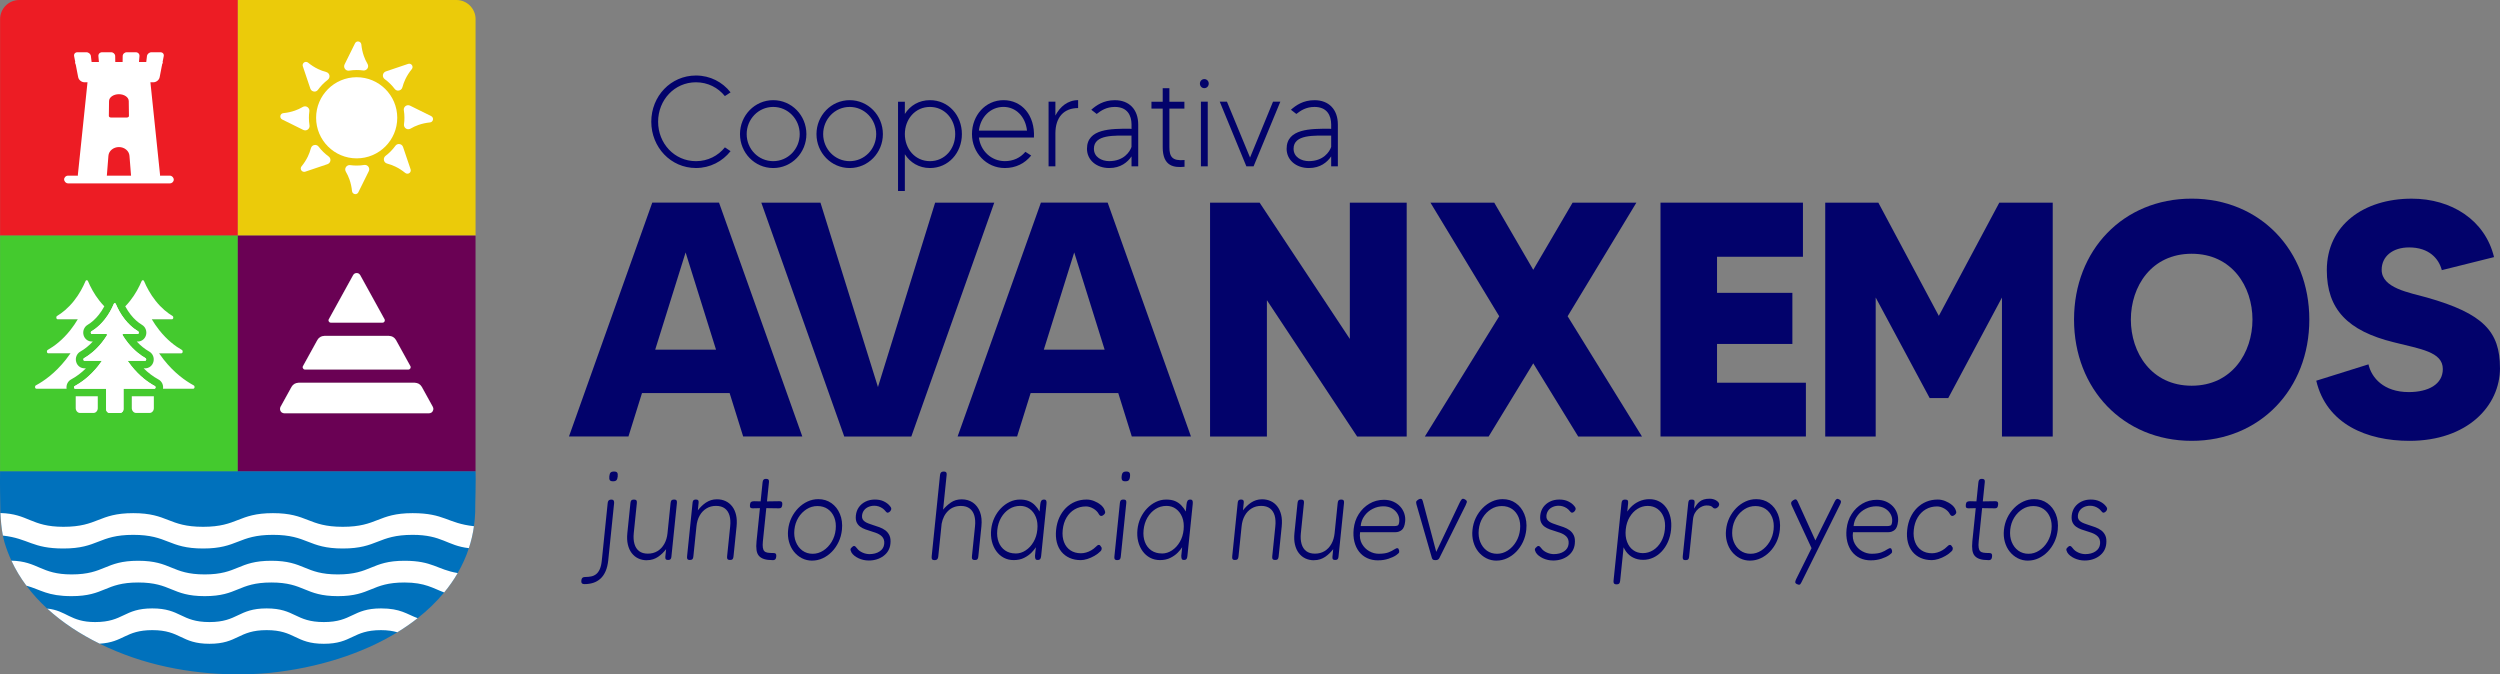 <svg xmlns="http://www.w3.org/2000/svg" id="Capa_2" viewBox="0 0 923.02 248.98"><rect x="0" y="0" width="923.02" height="248.98" fill="#808080" stroke="none"/><defs><style>      .cls-1 {        fill: #6a0154;      }      .cls-2 {        fill: #ebcb0a;      }      .cls-3 {        fill: #fff;      }      .cls-4 {        fill: #0071bc;        fill-rule: evenodd;      }      .cls-5 {        fill: #44ca2e;      }      .cls-6 {        fill: #02026b;      }      .cls-7 {        fill: #ed1c24;      }    </style></defs><g id="Capa_1-2" data-name="Capa_1"><g><g><path class="cls-4" d="M175.45,189.02c-.06,1.78-.21,3.53-.46,5.25-.38,2.8-1.02,5.5-1.88,8.12-1.04,3.21-2.44,6.28-4.14,9.2-1.44,2.49-3.11,4.88-4.99,7.15-2.82,3.44-6.12,6.61-9.79,9.5-2.35,1.85-4.85,3.59-7.49,5.2-13.1,8.02-29.57,13.18-47.07,14.99-16.78,1.59-34.64-.25-50.42-5.62-4.23-1.45-8.41-3.17-12.44-5.15-7.08-3.47-13.71-7.77-19.35-12.96-2.83-2.6-5.41-5.41-7.68-8.47-2.13-2.87-3.99-5.94-5.51-9.22-.99-2.12-1.84-4.33-2.53-6.63-.25-.88-.46-1.75-.63-2.64-.55-2.72-.78-5.48-.9-8.32-.02-.38-.03-.76-.04-1.15-.06-4.31-.19-9.38-.1-14.3h175.54v-1.54c.19,6.35-.15,12.99-.12,16.59Z"></path><path class="cls-7" d="M87.8,0v86.98H.03V7.09C.03,3.18,3.2,0,7.11,0h80.69Z"></path><path class="cls-2" d="M175.58,7.09v79.89h-87.77V0h80.69c3.91,0,7.09,3.17,7.09,7.09Z"></path><path class="cls-5" d="M.03,86.99v86.98h87.77v-86.98H.03ZM48.03,111.07c1.98-2.5,3.34-5.11,4.26-7.28.01-.02.02-.03.03-.05.01-.03.03-.06.06-.09.02-.03.04-.06.07-.09.02,0,.02-.01.04-.02.03-.03.07-.05.11-.06.01,0,.03,0,.04,0,.04-.01.06-.02.1-.02.03,0,.06.01.1.02.01,0,.02,0,.04,0,.03.01.07.03.11.06.01,0,.02.02.03.02.03.03.06.06.08.09.02.03.04.06.06.09,0,.02.02.03.02.05.93,2.17,2.29,4.78,4.27,7.28,2.18,2.76,4.42,4.49,6.24,5.59.49.29.33,1.22-.22,1.22h-7.43c.79,1.33,1.69,2.67,2.74,4,2.96,3.73,5.99,5.97,8.37,7.32.5.29.34,1.24-.21,1.24h-8.21c.54.78,1.11,1.57,1.72,2.34,3.95,4.99,8.02,7.85,11.07,9.51.51.27.36,1.23-.19,1.23h-11.15c.22-1.39-.44-2.77-1.67-3.42-1.94-1.06-3.78-2.43-5.47-4.11h.54c1.45,0,2.69-.97,3.07-2.42.39-1.48-.24-3.03-1.53-3.76-1.66-.94-3.2-2.18-4.61-3.71h.33c1.44,0,2.67-.95,3.07-2.37.4-1.47-.2-3.02-1.46-3.78-1.53-.91-2.93-2.17-4.17-3.74-.74-.94-1.42-1.98-2.03-3.11.59-.6,1.19-1.28,1.78-2.03ZM38.72,117.88c.75-.95,1.38-1.92,1.92-2.86.56-.99,1.02-1.95,1.39-2.82,0-.01.02-.02.02-.04.02-.02.03-.05.05-.07.02-.02.04-.05.06-.06,0-.01.01-.01.03-.02.02-.02.05-.04.09-.05,0-.01.02-.01.02-.01.03,0,.05-.01.08-.01s.05.01.08.01c0,0,.02,0,.03.01.03.01.06.03.09.05l.02.02s.05.04.07.06c.02.02.02.05.04.07,0,.02.02.03.03.04.37.87.82,1.83,1.38,2.82.54.94,1.18,1.91,1.92,2.86.02.02.04.04.05.06.64.81,1.3,1.52,1.94,2.12,1.06,1.01,2.09,1.74,2.99,2.29.38.23.25.96-.18.96h-5.35c-.1.12-.2.23-.3.34.57.93,1.22,1.88,1.95,2.81,2.33,2.94,4.73,4.71,6.6,5.78.39.22.27.96-.16.96h-6.48c.44.63.88,1.24,1.36,1.85,3.11,3.93,6.31,6.19,8.73,7.49.4.23.28.98-.16.98h-11.44v7.55c0,.77-.57,1.4-1.27,1.4h-3.88c-.7,0-1.27-.63-1.27-1.4v-7.55h-11.44c-.43,0-.56-.75-.16-.98,2.42-1.3,5.62-3.56,8.73-7.49.49-.61.93-1.22,1.36-1.85h-6.47c-.44,0-.56-.74-.16-.96,1.87-1.07,4.26-2.84,6.59-5.78.74-.93,1.39-1.88,1.96-2.81-.11-.11-.2-.22-.3-.34h-5.36c-.42,0-.56-.73-.17-.96.9-.54,1.92-1.28,2.98-2.28.64-.61,1.29-1.31,1.94-2.13.01-.02.04-.04.05-.06ZM56.8,146.31v4.39c0,.97-.71,1.77-1.6,1.77h-4.92c-.89,0-1.62-.8-1.62-1.77v-4.39h8.14ZM27.96,150.7v-4.39h8.14v4.39c0,.97-.72,1.77-1.61,1.77h-4.92c-.89,0-1.61-.8-1.61-1.77ZM13.24,142.29c3.06-1.66,7.12-4.52,11.07-9.51.61-.77,1.18-1.56,1.72-2.34h-8.21c-.55,0-.71-.95-.21-1.24,2.38-1.35,5.42-3.59,8.37-7.32,1.05-1.33,1.96-2.67,2.74-4h-7.43c-.54,0-.7-.93-.22-1.22,1.83-1.1,4.06-2.83,6.25-5.59,1.98-2.5,3.34-5.11,4.26-7.28,0-.02.02-.03.03-.05.02-.03.03-.06.05-.09.03-.03.05-.06.08-.09.01,0,.03-.01.03-.02.04-.03.08-.05.12-.06.01,0,.02,0,.04,0,.03-.01.07-.02.09-.02.04,0,.07.01.1.02.02,0,.03,0,.04,0,.05.01.08.03.11.06.02,0,.03.02.04.02.03.03.06.06.08.09.02.03.04.06.05.09.02.02.02.03.04.05.91,2.17,2.27,4.78,4.25,7.28.59.75,1.19,1.43,1.78,2.03-.6,1.13-1.28,2.17-2.03,3.11-1.23,1.57-2.64,2.83-4.16,3.74-1.27.76-1.87,2.31-1.47,3.78.4,1.42,1.63,2.37,3.07,2.37h.34c-1.41,1.53-2.96,2.77-4.61,3.71-1.3.73-1.93,2.29-1.54,3.76.38,1.45,1.62,2.42,3.08,2.42h.53c-1.69,1.68-3.53,3.05-5.47,4.1-1.23.66-1.88,2.04-1.67,3.43h-11.14c-.55,0-.71-.96-.2-1.23Z"></path><path class="cls-5" d="M27.96,146.31h8.14v4.39c0,.97-.72,1.77-1.61,1.77h-4.92c-.89,0-1.61-.8-1.61-1.77v-4.39Z"></path><path class="cls-5" d="M31.72,135.99c-1.69,1.68-3.53,3.05-5.47,4.1-1.23.66-1.88,2.04-1.67,3.43h-11.14c-.55,0-.71-.96-.2-1.23,3.06-1.66,7.12-4.52,11.07-9.51.61-.77,1.18-1.56,1.72-2.34h-8.21c-.55,0-.71-.95-.21-1.24,2.38-1.35,5.42-3.59,8.37-7.32,1.05-1.33,1.96-2.67,2.74-4h-7.43c-.54,0-.7-.93-.22-1.22,1.83-1.1,4.06-2.83,6.25-5.59,1.98-2.5,3.34-5.11,4.26-7.28,0-.02.02-.03.03-.05.02-.03.03-.06.05-.09.03-.03.05-.06.08-.09.01,0,.03-.01.03-.02.04-.03.08-.05.12-.06.01,0,.02,0,.04,0,.03-.01.07-.02.09-.02.04,0,.07.01.1.02.02,0,.03,0,.04,0,.05.01.08.03.11.06.02,0,.03.02.04.02.03.03.06.06.08.09.02.03.04.06.05.09.02.02.02.03.04.05.91,2.17,2.27,4.78,4.25,7.28.59.75,1.19,1.43,1.78,2.03-.6,1.13-1.28,2.17-2.03,3.11-1.23,1.57-2.64,2.83-4.16,3.74-1.27.76-1.87,2.31-1.47,3.78.4,1.42,1.63,2.37,3.07,2.37h.34c-1.41,1.53-2.96,2.77-4.61,3.71-1.3.73-1.93,2.29-1.54,3.76.38,1.45,1.62,2.42,3.08,2.42h.53Z"></path><path class="cls-5" d="M48.66,146.31h8.14v4.39c0,.97-.71,1.77-1.6,1.77h-4.92c-.89,0-1.62-.8-1.62-1.77v-4.39Z"></path><path class="cls-5" d="M57.03,143.52h-11.44v7.55c0,.77-.57,1.4-1.27,1.4h-3.88c-.7,0-1.27-.63-1.27-1.4v-7.55h-11.44c-.43,0-.56-.75-.16-.98,2.42-1.3,5.62-3.56,8.73-7.49.49-.61.93-1.22,1.36-1.85h-6.47c-.44,0-.56-.74-.16-.96,1.87-1.07,4.26-2.84,6.59-5.78.74-.93,1.39-1.88,1.96-2.81-.11-.11-.2-.22-.3-.34h-5.36c-.42,0-.56-.73-.17-.96.9-.54,1.92-1.28,2.98-2.28.64-.61,1.29-1.31,1.94-2.13.01-.02.04-.04.05-.06.75-.95,1.38-1.92,1.92-2.86.56-.99,1.02-1.95,1.39-2.82,0-.01.02-.02.02-.04.02-.02.03-.05.05-.07.02-.02.04-.05.06-.06,0-.01.01-.01.03-.02.02-.02.05-.04.09-.05,0-.01.02-.01.02-.01.03,0,.05-.01.08-.01s.05.01.08.01c0,0,.02,0,.03.01.03.01.06.03.09.05l.02.02s.05.04.07.06c.02.02.02.05.04.07,0,.02.02.03.03.04.37.87.82,1.83,1.38,2.82.54.94,1.18,1.91,1.92,2.86.02.02.04.04.05.06.64.81,1.3,1.52,1.94,2.12,1.06,1.01,2.09,1.74,2.99,2.29.38.23.25.96-.18.96h-5.35c-.1.12-.2.23-.3.34.57.93,1.22,1.88,1.95,2.81,2.33,2.94,4.73,4.71,6.6,5.78.39.22.27.96-.16.96h-6.48c.44.63.88,1.24,1.36,1.85,3.11,3.93,6.31,6.19,8.73,7.49.4.23.28.98-.16.98Z"></path><path class="cls-5" d="M71.33,143.52h-11.15c.22-1.39-.44-2.77-1.67-3.42-1.94-1.06-3.78-2.43-5.47-4.11h.54c1.45,0,2.69-.97,3.07-2.42.39-1.48-.24-3.03-1.53-3.76-1.66-.94-3.2-2.18-4.61-3.71h.33c1.44,0,2.67-.95,3.07-2.37.4-1.47-.2-3.02-1.46-3.78-1.53-.91-2.93-2.17-4.17-3.74-.74-.94-1.42-1.98-2.03-3.11.59-.6,1.19-1.28,1.78-2.03,1.98-2.5,3.34-5.11,4.26-7.28.01-.02.02-.03.03-.05.01-.03.03-.06.06-.09.02-.03.04-.06.07-.09.02,0,.02-.01.04-.02.03-.03.07-.05.11-.06.01,0,.03,0,.04,0,.04-.01.06-.02.1-.02.03,0,.06.01.1.02.01,0,.02,0,.04,0,.03.01.07.03.11.06.01,0,.02.02.03.02.03.03.06.06.08.09.02.03.04.06.06.09,0,.02.02.03.02.05.93,2.17,2.29,4.78,4.27,7.28,2.18,2.76,4.42,4.49,6.24,5.59.49.29.33,1.22-.22,1.22h-7.43c.79,1.33,1.69,2.67,2.74,4,2.96,3.73,5.99,5.97,8.37,7.32.5.29.34,1.24-.21,1.24h-8.21c.54.78,1.11,1.57,1.72,2.34,3.95,4.99,8.02,7.85,11.07,9.51.51.27.36,1.23-.19,1.23Z"></path><path class="cls-1" d="M87.8,86.99v86.98h87.77v-86.98h-87.77ZM121.4,117.87l8.97-16.27c.59-1.06,2.04-1.06,2.63,0l8.97,16.27c.31.56-.1,1.25-.74,1.25h-19.09c-.64,0-1.05-.69-.74-1.25ZM111.86,135.18l5.31-9.63c.52-.95,1.53-1.54,2.61-1.54h23.81c1.08,0,2.09.59,2.61,1.54l5.31,9.63c.31.56-.1,1.25-.74,1.25h-38.17c-.64,0-1.05-.69-.74-1.25ZM158.46,152.57h-53.55c-1.17,0-1.9-1.33-1.32-2.39l4.04-7.32c.52-.95,1.53-1.54,2.61-1.54h42.89c1.09,0,2.09.59,2.61,1.54l4.04,7.32c.58,1.06-.15,2.39-1.32,2.39Z"></path><path class="cls-1" d="M121.4,117.87l8.97-16.27c.59-1.06,2.04-1.06,2.63,0l8.97,16.27c.31.56-.1,1.25-.74,1.25h-19.09c-.64,0-1.05-.69-.74-1.25Z"></path><path class="cls-1" d="M111.86,135.18l5.31-9.63c.52-.95,1.53-1.54,2.61-1.54h23.81c1.08,0,2.09.59,2.61,1.54l5.31,9.63c.31.56-.1,1.25-.74,1.25h-38.17c-.64,0-1.05-.69-.74-1.25Z"></path><path class="cls-1" d="M158.46,152.57h-53.55c-1.17,0-1.9-1.33-1.32-2.39l4.04-7.32c.52-.95,1.53-1.54,2.61-1.54h42.89c1.09,0,2.09.59,2.61,1.54l4.04,7.32c.58,1.06-.15,2.39-1.32,2.39Z"></path><path class="cls-3" d="M168.98,211.58c-1.44,2.5-3.12,4.89-4.99,7.16-4.08-1.51-7.02-3.68-14.66-3.68-12.28,0-12.28,5.04-24.58,5.04s-12.28-5.04-24.58-5.04-12.29,5.04-24.58,5.04-12.29-5.04-24.58-5.04-12.29,5.04-24.58,5.04c-8.95,0-11.33-2.37-16.7-3.88-2.14-2.87-4-5.94-5.52-9.22,9.88.24,10.81,5.08,22.21,5.08,12.28,0,12.28-5.04,24.58-5.04s12.28,5.04,24.58,5.04,12.29-5.04,24.58-5.04,12.29,5.04,24.58,5.04,12.29-5.04,24.58-5.04c10.43,0,11.93,3.22,19.66,4.54Z"></path><path class="cls-3" d="M174.99,194.26c-.38,2.8-1.02,5.51-1.88,8.12-8.08-.89-9.85-4.91-20.75-4.91-12.9,0-12.9,5.04-25.79,5.04s-12.9-5.04-25.79-5.04-12.9,5.04-25.79,5.04-12.9-5.04-25.79-5.04-12.9,5.04-25.79,5.04c-11.67,0-12.7-3.66-22.34-4.77-.54-2.72-.78-5.49-.9-8.32,10.3.26,11.29,5.08,23.23,5.08,12.9,0,12.9-5.04,25.79-5.04s12.9,5.04,25.79,5.04,12.9-5.04,25.79-5.04,12.9,5.04,25.79,5.04,12.9-5.04,25.79-5.04c11.79,0,12.72,3.74,22.64,4.82Z"></path><path class="cls-3" d="M154.19,228.24c-2.35,1.85-4.85,3.59-7.49,5.2-1.61-.47-3.53-.79-6.03-.79-10.56,0-10.56,5.04-21.11,5.04s-10.56-5.04-21.11-5.04-10.56,5.04-21.11,5.04-10.56-5.04-21.11-5.04c-9.98,0-10.53,4.5-19.45,5-7.08-3.47-13.7-7.77-19.35-12.96,7.18.71,8.47,4.98,17.68,4.98,10.56,0,10.56-5.04,21.11-5.04s10.56,5.04,21.11,5.04,10.56-5.04,21.11-5.04,10.55,5.04,21.11,5.04,10.56-5.04,21.12-5.04c7.23,0,9.45,2.1,13.53,3.61Z"></path><g><path class="cls-3" d="M141.23,119.12h-19.09c-.64,0-1.05-.69-.74-1.25l8.97-16.27c.59-1.06,2.04-1.06,2.63,0l8.97,16.27c.31.56-.1,1.25-.74,1.25Z"></path><path class="cls-3" d="M150.77,136.43h-38.17c-.64,0-1.05-.69-.74-1.25l5.31-9.63c.52-.95,1.53-1.54,2.61-1.54h23.81c1.08,0,2.09.59,2.61,1.54l5.31,9.63c.31.56-.1,1.25-.74,1.25Z"></path><path class="cls-3" d="M158.46,152.57h-53.55c-1.17,0-1.9-1.33-1.32-2.39l4.04-7.32c.52-.95,1.53-1.54,2.61-1.54h42.89c1.09,0,2.09.59,2.61,1.54l4.04,7.32c.58,1.06-.15,2.39-1.32,2.39Z"></path></g><path class="cls-3" d="M57.19,142.54c-2.42-1.3-5.62-3.56-8.73-7.49-.48-.61-.92-1.22-1.36-1.85h6.48c.43,0,.55-.74.16-.96-1.87-1.07-4.27-2.84-6.6-5.78-.73-.93-1.38-1.88-1.95-2.81.1-.11.2-.22.3-.34h5.35c.43,0,.56-.73.18-.96-.9-.55-1.93-1.28-2.99-2.29-.64-.6-1.3-1.31-1.94-2.12-.01-.02-.03-.04-.05-.06-.74-.95-1.38-1.92-1.92-2.86-.56-.99-1.01-1.95-1.38-2.82-.01-.01-.02-.02-.03-.04-.02-.02-.02-.05-.04-.07-.02-.02-.04-.05-.07-.06l-.02-.02s-.06-.04-.09-.05c-.01-.01-.02-.01-.03-.01-.03,0-.05-.01-.08-.01s-.05.01-.08.01c0,0-.02,0-.02.01-.04.01-.07.03-.09.05-.02.01-.03.01-.03.02-.02.01-.04.04-.06.06-.02.02-.03.05-.05.07,0,.02-.02.03-.02.04-.37.87-.83,1.83-1.39,2.82-.54.94-1.17,1.91-1.92,2.86,0,.02-.04.04-.05.06-.65.82-1.3,1.52-1.94,2.13-1.06,1-2.08,1.74-2.98,2.28-.39.23-.25.96.17.96h5.36c.1.12.19.23.3.34-.57.93-1.22,1.88-1.96,2.81-2.33,2.94-4.72,4.71-6.59,5.78-.4.22-.28.96.16.96h6.47c-.43.63-.87,1.24-1.36,1.85-3.11,3.93-6.31,6.19-8.73,7.49-.4.23-.27.98.16.98h11.44v7.55c0,.77.57,1.4,1.27,1.4h3.88c.7,0,1.27-.63,1.27-1.4v-7.55h11.44c.44,0,.56-.75.16-.98Z"></path><g><path class="cls-3" d="M38.51,113.1c-.6,1.13-1.28,2.17-2.03,3.11-1.23,1.57-2.64,2.83-4.16,3.74-1.27.76-1.87,2.31-1.47,3.78.4,1.42,1.63,2.37,3.07,2.37h.34c-1.41,1.53-2.96,2.77-4.61,3.71-1.3.73-1.93,2.29-1.54,3.76.38,1.45,1.62,2.42,3.08,2.42h.53c-1.69,1.68-3.53,3.05-5.47,4.1-1.23.66-1.88,2.04-1.67,3.43h-11.14c-.55,0-.71-.96-.2-1.23,3.06-1.66,7.12-4.52,11.07-9.51.61-.77,1.18-1.56,1.72-2.34h-8.21c-.55,0-.71-.95-.21-1.24,2.38-1.35,5.42-3.59,8.37-7.32,1.05-1.33,1.96-2.67,2.74-4h-7.43c-.54,0-.7-.93-.22-1.22,1.83-1.1,4.06-2.83,6.25-5.59,1.98-2.5,3.34-5.11,4.26-7.28,0-.02.02-.03.03-.05.02-.03.03-.06.05-.09.03-.03.05-.06.08-.09.01,0,.03-.01.03-.02.04-.03.08-.05.12-.06.01,0,.02,0,.04,0,.03-.01.07-.02.09-.02.04,0,.07.01.1.02.02,0,.03,0,.04,0,.05.01.08.03.11.06.02,0,.03.02.04.02.03.03.06.06.08.09.02.03.04.06.05.09.02.02.02.03.04.05.91,2.17,2.27,4.78,4.25,7.28.59.75,1.19,1.43,1.78,2.03Z"></path><path class="cls-3" d="M36.1,146.31v4.39c0,.97-.72,1.77-1.61,1.77h-4.92c-.89,0-1.61-.8-1.61-1.77v-4.39h8.14Z"></path><path class="cls-3" d="M56.8,146.31v4.39c0,.97-.71,1.77-1.6,1.77h-4.92c-.89,0-1.62-.8-1.62-1.77v-4.39h8.14Z"></path><path class="cls-3" d="M71.33,143.52h-11.15c.22-1.39-.44-2.77-1.67-3.42-1.94-1.06-3.78-2.43-5.47-4.11h.54c1.45,0,2.69-.97,3.07-2.42.39-1.48-.24-3.03-1.53-3.76-1.66-.94-3.2-2.18-4.61-3.71h.33c1.44,0,2.67-.95,3.07-2.37.4-1.47-.2-3.02-1.46-3.78-1.53-.91-2.93-2.17-4.17-3.74-.74-.94-1.42-1.98-2.03-3.11.59-.6,1.19-1.28,1.78-2.03,1.98-2.5,3.34-5.11,4.26-7.28.01-.02.02-.03.03-.05.01-.03.03-.06.06-.09.02-.03.04-.06.07-.09.02,0,.02-.01.04-.02.03-.03.07-.05.11-.06.01,0,.03,0,.04,0,.04-.01.06-.02.1-.02.03,0,.06.01.1.02.01,0,.02,0,.04,0,.03.01.07.03.11.06.01,0,.02.02.03.02.03.03.06.06.08.09.02.03.04.06.06.09,0,.02.02.03.02.05.93,2.17,2.29,4.78,4.27,7.28,2.18,2.76,4.42,4.49,6.24,5.59.49.29.33,1.22-.22,1.22h-7.43c.79,1.33,1.69,2.67,2.74,4,2.96,3.73,5.99,5.97,8.37,7.32.5.29.34,1.24-.21,1.24h-8.21c.54.78,1.11,1.57,1.72,2.34,3.95,4.99,8.02,7.85,11.07,9.51.51.27.36,1.23-.19,1.23Z"></path><path class="cls-3" d="M57.03,143.52h-11.44v7.55c0,.77-.57,1.4-1.27,1.4h-3.88c-.7,0-1.27-.63-1.27-1.4v-7.55h-11.44c-.43,0-.56-.75-.16-.98,2.42-1.3,5.62-3.56,8.73-7.49.49-.61.93-1.22,1.36-1.85h-6.47c-.44,0-.56-.74-.16-.96,1.87-1.07,4.26-2.84,6.59-5.78.74-.93,1.39-1.88,1.96-2.81.07-.11.13-.22.2-.34h-5.86c-.42,0-.56-.73-.17-.96.9-.54,1.92-1.28,2.98-2.28.64-.61,1.29-1.31,1.94-2.13.01-.02.04-.04.05-.06.75-.95,1.38-1.92,1.92-2.86.56-.99,1.02-1.95,1.39-2.82,0-.01.02-.02.02-.04.02-.02.03-.05.05-.07.02-.02.04-.05.06-.06,0-.01.01-.01.03-.02.02-.02.05-.04.09-.05,0-.01.02-.01.02-.01.03,0,.05-.01.08-.01s.05.01.08.01c0,0,.02,0,.03.01.03.01.06.03.09.05l.02.02s.05.04.07.06c.02.02.02.05.04.07,0,.02.02.03.03.04.37.87.82,1.83,1.38,2.82.54.94,1.18,1.91,1.92,2.86.02.02.04.04.05.06.64.81,1.3,1.52,1.94,2.12,1.06,1.01,2.09,1.74,2.99,2.29.38.23.25.96-.18.96h-5.86c.07.12.14.23.21.34.57.93,1.22,1.88,1.95,2.81,2.33,2.94,4.73,4.71,6.6,5.78.39.22.27.96-.16.96h-6.48c.44.63.88,1.24,1.36,1.85,3.11,3.93,6.31,6.19,8.73,7.49.4.23.28.98-.16.98Z"></path></g><g><g><path class="cls-3" d="M55.34,28.52h-22.84l-3.75,36.01c-.13,1.3,1.09,2.42,2.62,2.42h25.1c1.54,0,2.76-1.12,2.62-2.42l-3.75-36.01Z"></path><path class="cls-3" d="M56.61,30.38h-25.4c-1.09,0-2.14-.84-2.35-1.89l-1.08-5.61h32.25l-1.08,5.61c-.2,1.06-1.25,1.89-2.35,1.89Z"></path><g><path class="cls-3" d="M31.9,19.29h-3.31c-.83,0-1.38.64-1.23,1.41l.53,2.75c.14.71.88,1.28,1.65,1.28h3.1c.78,0,1.34-.57,1.25-1.28l-.33-2.75c-.09-.77-.84-1.41-1.67-1.41Z"></path><path class="cls-3" d="M59.24,19.29h-3.31c-.83,0-1.58.64-1.67,1.41l-.33,2.75c-.09.71.47,1.28,1.25,1.28h3.1c.78,0,1.51-.57,1.65-1.28l.53-2.75c.15-.77-.4-1.41-1.23-1.41Z"></path><path class="cls-3" d="M50.13,19.29h-3.31c-.83,0-1.51.64-1.52,1.41l-.04,2.75c-.01.71.61,1.28,1.38,1.28h3.1c.78,0,1.46-.57,1.52-1.28l.24-2.75c.07-.77-.55-1.41-1.37-1.41Z"></path><path class="cls-3" d="M41.01,19.29h-3.31c-.83,0-1.44.64-1.37,1.41l.24,2.75c.06.71.74,1.28,1.52,1.28h3.1c.78,0,1.4-.57,1.38-1.28l-.04-2.75c-.01-.77-.69-1.41-1.52-1.41Z"></path></g><path class="cls-7" d="M43.91,54.3h0c-2,0-3.74,1.38-3.88,3.21l-.68,8.58c-.04.55.37,1.03.89,1.03h7.35c.52,0,.94-.48.89-1.03l-.68-8.58c-.15-1.83-1.88-3.21-3.88-3.21Z"></path><path class="cls-7" d="M43.91,34.78h0c-2,0-3.63,1.13-3.65,2.53l-.07,5.52c0,.31.35.56.77.56h5.88c.42,0,.78-.26.77-.56l-.07-5.52c-.02-1.4-1.65-2.53-3.65-2.53Z"></path></g><rect class="cls-3" x="23.67" y="64.86" width="40.49" height="2.84" rx="1.42" ry="1.42"></rect></g><g><circle class="cls-3" cx="131.69" cy="43.49" r="14.98"></circle><g><path class="cls-3" d="M128.66,26.1c-.56,0-1.07-.29-1.36-.76-.3-.48-.32-1.06-.07-1.57l3.85-7.78c.21-.42.63-.69,1.1-.69.64,0,1.17.48,1.23,1.12.15,1.48.46,2.92.93,4.26.36,1.02.81,2,1.35,2.91.3.51.31,1.12.02,1.62-.29.5-.83.82-1.41.82h0c-.08,0-.15,0-.23-.02-.79-.11-1.59-.16-2.38-.16-.93,0-1.86.07-2.77.22-.09.01-.18.02-.26.02Z"></path><path class="cls-3" d="M147.02,33.47c-.51,0-.98-.24-1.3-.65-1.05-1.38-2.29-2.59-3.69-3.61-.49-.36-.74-.95-.65-1.55.09-.6.51-1.09,1.08-1.29l8.23-2.78c.13-.04.27-.07.4-.07.47,0,.9.28,1.11.71.21.43.14.94-.17,1.31-.94,1.15-1.73,2.39-2.35,3.67-.47.98-.84,2-1.11,3.02-.19.73-.82,1.22-1.57,1.22h0Z"></path><path class="cls-3" d="M150.76,47.72c-.46,0-.91-.2-1.22-.56-.31-.36-.45-.82-.38-1.3.11-.79.16-1.59.16-2.38,0-.93-.07-1.86-.22-2.77-.08-.47.06-.94.36-1.3.31-.36.76-.57,1.23-.57.25,0,.49.06.72.17l7.78,3.85c.5.25.77.78.67,1.33-.1.55-.54.95-1.1,1.01-1.48.15-2.92.46-4.26.93-1.02.36-2,.81-2.91,1.35-.25.15-.54.23-.83.23h0Z"></path><path class="cls-3" d="M150.4,64.13c-.29,0-.56-.1-.78-.28-1.15-.94-2.38-1.73-3.67-2.35-.98-.47-2-.84-3.02-1.11-.61-.16-1.06-.63-1.18-1.24-.12-.61.11-1.23.62-1.62,1.38-1.05,2.59-2.29,3.61-3.69.31-.42.78-.67,1.3-.67.69,0,1.31.44,1.53,1.1l2.78,8.23c.13.38.07.79-.16,1.11-.23.33-.61.52-1.01.52h0Z"></path><path class="cls-3" d="M131.2,71.68c-.64,0-1.17-.48-1.23-1.12-.15-1.48-.46-2.92-.93-4.26-.36-1.02-.81-2-1.35-2.91-.3-.51-.31-1.12-.02-1.62.29-.5.83-.82,1.41-.82.08,0,.15,0,.23.02.79.11,1.59.16,2.38.16.92,0,1.86-.07,2.77-.22.09-.01.17-.02.26-.02.56,0,1.07.29,1.36.76.3.48.32,1.06.07,1.57l-3.85,7.78c-.21.42-.63.69-1.1.69Z"></path><path class="cls-3" d="M112.27,63.44c-.47,0-.9-.28-1.11-.71-.2-.43-.14-.94.17-1.31.94-1.15,1.73-2.38,2.35-3.67.47-.98.84-2,1.11-3.02.19-.73.82-1.22,1.57-1.22.51,0,.98.24,1.29.65,1.05,1.38,2.29,2.59,3.69,3.61.49.36.74.95.65,1.55-.09.6-.51,1.09-1.08,1.29l-8.23,2.78c-.13.04-.27.07-.4.07h0Z"></path><path class="cls-3" d="M112.68,48.13c-.25,0-.49-.06-.72-.17l-7.78-3.85c-.5-.25-.77-.78-.67-1.33.1-.55.54-.95,1.1-1.01,1.48-.15,2.91-.46,4.26-.93,1.02-.36,2-.81,2.91-1.35.25-.15.54-.23.83-.23.46,0,.91.2,1.22.56.31.36.45.82.38,1.3-.11.79-.16,1.59-.16,2.38,0,.92.07,1.86.22,2.77.08.47-.06.94-.36,1.3-.31.36-.76.57-1.23.57h0Z"></path><path class="cls-3" d="M116.11,33.81c-.7,0-1.31-.44-1.53-1.1l-2.77-8.23c-.13-.38-.07-.79.16-1.11.23-.33.61-.52,1.01-.52.29,0,.56.1.78.29,1.15.94,2.39,1.74,3.67,2.35.98.47,2,.84,3.02,1.11.61.16,1.06.63,1.18,1.24.12.61-.11,1.23-.62,1.62-1.38,1.05-2.59,2.29-3.61,3.69-.31.42-.78.67-1.3.67h0Z"></path></g></g></g><g><path class="cls-6" d="M269.36,145.12h-32.33l-5,16.03h-21.96l30.75-86.34h24.65l30.75,86.34h-21.84l-5-16.03ZM264.36,129.09l-11.23-35.89-11.22,35.89h22.45Z"></path><path class="cls-6" d="M367.09,74.82l-30.62,86.34h-24.77l-30.62-86.34h21.84l21.23,68.08,21.11-68.08h21.84Z"></path><path class="cls-6" d="M412.85,145.12h-32.33l-5,16.03h-21.96l30.75-86.34h24.65l30.75,86.34h-21.84l-5-16.03ZM407.84,129.09l-11.23-35.89-11.22,35.89h22.45Z"></path><path class="cls-6" d="M519.36,74.82v86.34h-18.3l-33.31-50.32v50.32h-20.99v-86.34h18.3l33.31,50.32v-50.32h20.99Z"></path><path class="cls-6" d="M582.68,161.16l-16.59-27.01-16.47,27.01h-23.55l27.45-44.4-25.38-41.93h23.55l14.4,24.79,14.52-24.79h23.55l-25.38,41.93,27.45,44.4h-23.55Z"></path><path class="cls-6" d="M666.75,141.3v19.86h-53.68v-86.34h52.59v19.98h-31.72v13.32h27.82v18.87h-27.82v14.31h32.82Z"></path><path class="cls-6" d="M757.88,74.82v86.34h-18.74v-51.31l-19.83,37.12h-6.86l-19.93-37.12v51.31h-18.63v-86.34h19.61l22.33,41.81,22.33-41.81h19.72Z"></path><path class="cls-6" d="M852.62,117.99c0,25.65-18.18,44.77-43.43,44.77s-43.44-19.12-43.44-44.77,18.18-44.65,43.44-44.65,43.43,19.12,43.43,44.65ZM831.63,117.99c0-12.21-7.56-24.3-22.45-24.3s-22.45,12.09-22.45,24.3,7.56,24.42,22.45,24.42,22.45-12.21,22.45-24.42Z"></path><path class="cls-6" d="M923.02,135.87c0,14.06-12.08,26.89-33.43,26.89-15.74,0-30.62-6.17-34.41-22.2l19.28-6.04c1.1,4.93,5.61,10.24,14.88,10.24,7.2,0,12.57-2.84,12.57-8.51,0-6.41-8.42-7.4-18.06-9.87-17.08-4.19-24.77-12.21-24.77-26.64,0-16.53,13.54-26.39,31.36-26.39,14.64,0,27.09,7.89,30.38,21.58l-19.28,4.81c-1.1-4.19-4.64-8.39-12.08-8.39-6.1,0-10.13,3.33-10.13,8.26,0,6.78,10.13,8.39,16.72,10.24,20.86,5.92,26.96,12.58,26.96,26.02Z"></path></g><g><path class="cls-6" d="M267.63,54.4l2.1,1.41c-2.98,3.77-7.55,6.22-12.77,6.22-9.32,0-16.5-7.68-16.5-17.1s7.18-17.05,16.5-17.05c5.22,0,9.79,2.4,12.77,6.22l-2.1,1.37c-2.52-3.11-6.29-5.09-10.67-5.09-7.97,0-13.98,6.55-13.98,14.56s6.01,14.56,13.98,14.56c4.38,0,8.16-1.98,10.67-5.09Z"></path><path class="cls-6" d="M297.73,49.51c0,6.88-5.41,12.53-12.26,12.53s-12.26-5.65-12.26-12.53,5.45-12.53,12.26-12.53,12.26,5.6,12.26,12.53ZM295.26,49.51c0-5.51-4.33-10.03-9.79-10.03s-9.79,4.52-9.79,10.03,4.33,9.99,9.79,9.99,9.79-4.48,9.79-9.99Z"></path><path class="cls-6" d="M325.97,49.51c0,6.88-5.41,12.53-12.26,12.53s-12.26-5.65-12.26-12.53,5.45-12.53,12.26-12.53,12.26,5.6,12.26,12.53ZM323.5,49.51c0-5.51-4.33-10.03-9.79-10.03s-9.79,4.52-9.79,10.03,4.33,9.99,9.79,9.99,9.79-4.48,9.79-9.99Z"></path><path class="cls-6" d="M355.14,49.51c0,6.88-4.94,12.53-11.79,12.53-4.05,0-7.32-2.03-9.27-5.09v13.57h-2.52v-32.97h2.52v4.52c1.96-3.11,5.22-5.09,9.27-5.09,6.85,0,11.79,5.6,11.79,12.53ZM352.67,49.51c0-5.51-3.87-10.03-9.32-10.03s-9.27,4.52-9.27,10.03,3.82,9.99,9.27,9.99,9.32-4.48,9.32-9.99Z"></path><path class="cls-6" d="M381.75,50.78h-20.32c.56,4.9,4.57,8.71,9.55,8.71,3.12,0,5.68-1.18,7.6-3.44l2.14,1.37c-2.38,2.97-5.73,4.62-9.74,4.62-6.8,0-12.12-5.65-12.12-12.53s4.94-12.53,11.65-12.53,11.65,5.51,11.23,13.8ZM361.43,48.23h17.75c-.56-5.23-4.15-8.76-8.67-8.76-4.94,0-8.57,3.91-9.09,8.76Z"></path><path class="cls-6" d="M398.05,36.98v2.92c-5.22,0-8.39,3.34-8.39,9.37v12.15h-2.52v-23.88h2.52v5.13c1.63-3.2,4.52-5.7,8.39-5.7Z"></path><path class="cls-6" d="M420.24,61.42h-2.47v-3.67c-1.49,2.17-4.01,4.29-8.25,4.29-4.71,0-8.2-2.97-8.2-7.11,0-7.49,8.99-7.4,15.7-7.4.23,0,.51.05.75.05v-1.6c0-3.3-1.49-6.5-6.15-6.5-3.17,0-5.13,1.37-6.71,2.59l-2-1.55c1.82-1.6,4.47-3.53,8.71-3.53,5.27,0,8.62,3.39,8.62,9v15.45ZM417.76,54.22v-4.15h-.79c-5.45,0-13.09-.52-13.09,4.85,0,3.11,2.89,4.57,5.64,4.57,5.31,0,7.64-3.39,8.25-5.28Z"></path><path class="cls-6" d="M437.34,59.07v2.5c-3.82.38-8.06-.05-8.06-7.25v-14.23h-4.15v-2.54h4.15v-4.99h2.47v4.99h5.54v2.54h-5.54v14.23c0,3.53,1.02,5.18,5.59,4.76Z"></path><path class="cls-6" d="M443.02,30.85c0-.9.7-1.65,1.63-1.65s1.63.75,1.63,1.65c0,.94-.7,1.7-1.63,1.7s-1.63-.75-1.63-1.7ZM443.39,37.54h2.52v23.88h-2.52v-23.88Z"></path><path class="cls-6" d="M472.71,37.54l-9.88,23.88h-2.66l-9.83-23.88h2.66l8.53,20.63,8.48-20.63h2.7Z"></path><path class="cls-6" d="M493.95,61.42h-2.47v-3.67c-1.49,2.17-4.01,4.29-8.25,4.29-4.71,0-8.2-2.97-8.2-7.11,0-7.49,8.99-7.4,15.7-7.4.23,0,.51.05.75.05v-1.6c0-3.3-1.49-6.5-6.15-6.5-3.17,0-5.13,1.37-6.71,2.59l-2-1.55c1.82-1.6,4.47-3.53,8.71-3.53,5.27,0,8.62,3.39,8.62,9v15.45ZM491.48,54.22v-4.15h-.79c-5.45,0-13.09-.52-13.09,4.85,0,3.11,2.89,4.57,5.64,4.57,5.31,0,7.64-3.39,8.25-5.28Z"></path></g><g><path class="cls-6" d="M215.75,215.65c-.28,0-.51-.05-.69-.14-.18-.09-.31-.23-.37-.42s-.08-.44-.05-.75c.03-.31.1-.56.2-.75.1-.19.26-.33.46-.42s.46-.14.76-.14c.77,0,1.5-.07,2.2-.21.69-.14,1.31-.42,1.84-.84.54-.42.99-1.04,1.35-1.85.36-.81.61-1.87.74-3.19l2.17-21.18c.03-.31.1-.56.2-.75s.25-.33.44-.42c.19-.09.42-.14.7-.14s.49.05.65.14c.16.09.26.25.33.47.06.22.07.5.04.84l-2.15,20.95c-.16,1.56-.49,2.91-.97,4.03-.49,1.12-1.11,2.04-1.88,2.74-.76.7-1.64,1.22-2.64,1.55-1,.33-2.11.49-3.32.49ZM226.31,177.7c-.58,0-.96-.14-1.16-.42-.19-.28-.25-.77-.18-1.45.07-.66.22-1.11.47-1.36.25-.25.67-.38,1.28-.38s.96.14,1.16.42c.19.28.25.77.18,1.45-.06.63-.22,1.07-.47,1.34-.25.27-.68.4-1.28.4Z"></path><path class="cls-6" d="M238.84,206.85c-1.19,0-2.25-.23-3.2-.68-.95-.45-1.75-1.11-2.41-1.97-.66-.86-1.13-1.9-1.42-3.14-.29-1.23-.35-2.65-.19-4.24l1.13-11.01c.04-.34.1-.62.19-.82.09-.2.23-.34.42-.42.19-.08.42-.12.7-.12.3,0,.54.05.71.14s.28.24.33.44c.05.2.05.48.02.82l-1.13,11.01c-.15,1.5-.07,2.82.26,3.96.32,1.14.9,2.02,1.71,2.65.82.62,1.89.94,3.22.94s2.54-.31,3.57-.94c1.03-.62,1.87-1.51,2.51-2.65.64-1.14,1.04-2.46,1.19-3.96l1.13-11.06c.04-.34.1-.62.19-.82.09-.2.23-.34.42-.42.19-.08.43-.12.74-.12.28,0,.49.05.65.14.16.09.26.24.31.44.05.2.05.48.02.82l-2.02,19.68c-.03.28-.09.52-.18.7s-.22.32-.39.4c-.17.08-.41.12-.72.12-.19,0-.36-.02-.49-.07-.13-.05-.24-.12-.31-.21s-.12-.22-.15-.38c-.02-.16-.03-.34,0-.56l.28-2.76c-.41.53-.87,1.04-1.36,1.52s-1.03.92-1.6,1.31-1.21.69-1.89.91-1.43.33-2.23.33Z"></path><path class="cls-6" d="M254.66,206.75c-.28,0-.49-.05-.65-.14-.16-.09-.26-.24-.31-.45-.05-.2-.05-.48-.02-.82l2.02-19.68c.03-.31.09-.55.18-.73.09-.17.22-.3.41-.38.19-.08.42-.12.69-.12.19,0,.36.02.49.07.13.05.24.12.31.21.07.09.12.22.15.38.02.16.03.34,0,.56l-.28,2.76c.41-.53.87-1.04,1.36-1.52.49-.48,1.03-.92,1.6-1.31.58-.39,1.2-.69,1.87-.91.67-.22,1.41-.33,2.21-.33,1.19,0,2.26.23,3.22.68.96.45,1.77,1.11,2.43,1.97.66.86,1.13,1.91,1.42,3.14.29,1.23.35,2.65.19,4.24l-1.13,11.01c-.04.34-.1.62-.19.82-.09.2-.22.34-.39.42-.17.08-.41.12-.72.12s-.54-.05-.71-.14-.28-.24-.33-.45c-.05-.2-.05-.48-.02-.82l1.13-11.01c.16-1.53.07-2.86-.25-3.98-.33-1.12-.9-2-1.72-2.62-.82-.62-1.9-.94-3.26-.94s-2.5.31-3.53.94c-1.03.63-1.87,1.5-2.5,2.62-.64,1.12-1.04,2.45-1.19,3.98l-1.14,11.06c-.04.34-.1.62-.19.82-.09.2-.23.34-.42.42-.19.08-.43.12-.74.12Z"></path><path class="cls-6" d="M278.28,185.05l3.67.09,5.76-.09c.3,0,.54.04.71.12.17.08.29.21.35.4.06.19.08.44.05.75-.04.34-.1.62-.19.82-.09.2-.22.34-.4.42-.17.08-.41.12-.71.12l-5.83-.09-3.78.09c-.44,0-.73-.1-.88-.3-.15-.2-.19-.55-.14-1.05.05-.47.18-.8.39-.98s.54-.28.98-.28ZM285.24,206.8c-1.24,0-2.27-.12-3.09-.38-.82-.25-1.46-.64-1.93-1.17-.47-.53-.77-1.24-.9-2.13-.13-.89-.13-1.99,0-3.3l2.21-21.56c.04-.38.1-.66.19-.87.09-.2.22-.35.4-.45.17-.09.4-.14.68-.14.3,0,.54.04.71.12.17.08.29.21.35.4.06.19.08.45.04.8l-2.24,21.79c-.1.97-.1,1.74,0,2.32.09.58.28,1.01.57,1.29.29.28.7.46,1.25.54.54.08,1.2.12,1.97.12.33,0,.58.04.75.12s.29.21.35.4.08.45.04.8c-.04.34-.1.61-.21.8-.1.19-.25.32-.43.4-.19.08-.43.12-.74.12Z"></path><path class="cls-6" d="M299.87,206.99c-1.38,0-2.65-.3-3.8-.89-1.15-.59-2.14-1.41-2.96-2.44s-1.42-2.23-1.8-3.61c-.38-1.37-.5-2.84-.33-4.41.16-1.59.57-3.07,1.22-4.43s1.49-2.56,2.52-3.61c1.03-1.05,2.18-1.86,3.44-2.44,1.26-.58,2.58-.87,3.96-.87,1.85,0,3.47.49,4.86,1.48,1.39.98,2.44,2.33,3.14,4.03s.95,3.63.73,5.79c-.17,1.62-.58,3.12-1.23,4.5-.65,1.38-1.48,2.58-2.48,3.61-1,1.03-2.13,1.83-3.37,2.41s-2.54.87-3.9.87ZM300.05,204.46c1.41,0,2.72-.4,3.95-1.2,1.23-.8,2.25-1.88,3.06-3.23.82-1.36,1.31-2.87,1.48-4.52.17-1.69,0-3.19-.53-4.5-.53-1.31-1.33-2.33-2.4-3.07-1.07-.73-2.34-1.1-3.8-1.1s-2.77.38-3.99,1.15c-1.22.77-2.24,1.8-3.05,3.12s-1.3,2.8-1.47,4.45c-.17,1.69,0,3.2.55,4.54.54,1.34,1.35,2.41,2.42,3.19,1.08.78,2.34,1.17,3.77,1.17Z"></path><path class="cls-6" d="M320.69,206.94c-.63,0-1.27-.07-1.9-.21-.63-.14-1.23-.34-1.8-.61s-1.08-.58-1.54-.94c-.46-.36-.82-.76-1.08-1.2-.16-.31-.27-.58-.33-.8-.06-.22-.05-.42.04-.61.09-.19.24-.36.45-.51.34-.38.65-.53.92-.47.27.06.6.36.99.89.22.31.5.6.86.87.36.27.75.49,1.17.68s.85.33,1.28.42c.43.09.84.14,1.23.14,1.52,0,2.78-.33,3.79-1.01,1.01-.67,1.57-1.58,1.69-2.74.06-.59.02-1.12-.13-1.57-.15-.45-.37-.84-.67-1.15-.3-.31-.65-.59-1.05-.82s-.85-.44-1.34-.61c-.49-.17-.99-.34-1.5-.49-.75-.22-1.49-.46-2.22-.73-.73-.26-1.38-.6-1.95-1.01-.57-.41-1-.94-1.31-1.59-.3-.66-.4-1.5-.3-2.53.12-1.19.5-2.22,1.12-3.09.63-.87,1.45-1.56,2.47-2.06,1.02-.5,2.16-.75,3.43-.75.63,0,1.22.05,1.76.16.54.11,1.04.27,1.5.49.46.22.89.48,1.29.77.4.3.75.65,1.07,1.05.3.34.44.66.44.94,0,.28-.13.58-.38.89-.28.31-.56.49-.84.54-.28.05-.56-.1-.82-.44-.39-.5-.81-.9-1.26-1.2-.45-.3-.93-.52-1.42-.68-.5-.16-1.02-.23-1.57-.23-.8,0-1.53.15-2.2.45s-1.2.72-1.6,1.27c-.4.55-.64,1.18-.71,1.9-.05.53.02.98.21,1.34.2.36.48.66.84.91.36.25.79.47,1.3.66.5.19,1.04.38,1.6.56.8.25,1.62.52,2.44.82.82.3,1.56.69,2.22,1.17.65.49,1.16,1.12,1.52,1.9.36.78.48,1.8.35,3.05-.19,1.87-1.04,3.37-2.55,4.5-1.51,1.12-3.34,1.69-5.49,1.69Z"></path><path class="cls-6" d="M345.04,206.8c-.3,0-.54-.05-.71-.14s-.28-.25-.32-.47c-.05-.22-.05-.5-.02-.84l3.06-29.85c.04-.34.1-.62.21-.82s.25-.35.44-.44c.19-.09.43-.14.74-.14s.54.05.71.14c.17.09.28.24.33.44s.05.49.01.87l-1.29,12.61c.82-1,1.79-1.88,2.9-2.65,1.11-.77,2.44-1.15,3.99-1.15s2.94.4,4.1,1.2c1.16.8,2.03,1.94,2.61,3.42.58,1.48.76,3.29.54,5.41l-1.13,11.01c-.04.34-.1.62-.19.82-.09.2-.22.34-.39.42-.17.08-.41.12-.72.12s-.54-.05-.71-.14-.28-.24-.33-.45c-.05-.2-.05-.48-.02-.82l1.13-11.01c.16-1.53.07-2.86-.25-3.98-.33-1.12-.9-2-1.72-2.62-.82-.62-1.9-.94-3.26-.94-1.85,0-3.4.59-4.65,1.78-1.25,1.19-2.06,2.78-2.44,4.78l-1.24,12.04c-.04.34-.1.62-.21.82s-.25.35-.44.45c-.19.09-.44.14-.74.14Z"></path><path class="cls-6" d="M383.13,206.75c-.39,0-.65-.11-.79-.33-.14-.22-.21-.62-.21-1.22l.32-3.14c-.37.59-.91,1.26-1.63,1.99-.73.73-1.63,1.38-2.72,1.92-1.09.55-2.37.82-3.83.82-1.35,0-2.57-.29-3.66-.87-1.09-.58-2-1.38-2.75-2.41-.75-1.03-1.3-2.23-1.64-3.58-.34-1.36-.43-2.83-.27-4.43.16-1.53.55-2.96,1.17-4.29s1.42-2.5,2.39-3.51c.97-1.01,2.06-1.81,3.27-2.39,1.21-.58,2.47-.87,3.79-.87s2.39.19,3.27.56c.89.38,1.65.89,2.28,1.55.64.66,1.2,1.42,1.69,2.3l.27-2.67c.06-.62.2-1.07.41-1.34.21-.26.53-.4.97-.4.28,0,.48.05.62.16.14.11.23.29.28.54.04.25.04.59,0,1.03l-1.95,19.03c-.04.37-.1.68-.2.91-.09.23-.23.4-.4.49-.18.09-.4.14-.68.14ZM374.97,204.36c1.32,0,2.56-.38,3.72-1.15,1.16-.76,2.12-1.8,2.89-3.12.77-1.31,1.24-2.81,1.41-4.5.18-1.78,0-3.33-.52-4.64-.53-1.31-1.3-2.33-2.31-3.07-1.01-.73-2.17-1.1-3.47-1.1-1.52,0-2.88.39-4.09,1.17-1.21.78-2.2,1.84-2.97,3.16-.77,1.33-1.25,2.85-1.42,4.57-.17,1.66,0,3.14.5,4.45s1.29,2.34,2.37,3.09,2.38,1.12,3.9,1.12Z"></path><path class="cls-6" d="M399.01,206.8c-1.52,0-2.88-.27-4.08-.8-1.2-.53-2.21-1.29-3.02-2.27-.81-.98-1.39-2.16-1.73-3.51-.34-1.36-.43-2.88-.26-4.57.17-1.69.57-3.21,1.19-4.57.62-1.36,1.43-2.54,2.43-3.54,1-1,2.15-1.76,3.44-2.3,1.3-.53,2.7-.8,4.22-.8.91,0,1.82.18,2.74.54.92.36,1.73.83,2.44,1.41.71.58,1.2,1.23,1.46,1.95.15.41.22.7.2.89-.02.19-.11.37-.26.56-.19.22-.39.39-.61.52-.22.12-.41.19-.58.19-.33,0-.62-.22-.88-.66-.23-.44-.52-.83-.87-1.17-.35-.34-.74-.64-1.17-.89-.43-.25-.87-.45-1.33-.59-.46-.14-.92-.21-1.39-.21-1.55,0-2.93.36-4.17,1.08s-2.23,1.73-3,3.02c-.77,1.3-1.24,2.82-1.42,4.57-.18,1.72-.01,3.23.49,4.52.5,1.3,1.29,2.3,2.36,3.02,1.07.72,2.37,1.08,3.88,1.08.63,0,1.28-.09,1.93-.28.65-.19,1.29-.46,1.9-.82.62-.36,1.16-.77,1.62-1.24.24-.22.45-.4.61-.54.17-.14.36-.21.58-.21.17,0,.32.07.45.21.14.14.28.34.42.59.1.13.15.27.16.45,0,.17-.02.35-.08.54-.06.19-.17.36-.32.52-.65.66-1.4,1.24-2.27,1.73-.87.5-1.75.89-2.64,1.17-.9.28-1.72.42-2.46.42Z"></path><path class="cls-6" d="M412.47,206.8c-.28,0-.5-.05-.67-.14-.17-.09-.28-.24-.33-.45-.05-.2-.05-.48-.02-.82l2.01-19.59c.04-.34.1-.62.19-.82.09-.2.23-.34.42-.42.19-.08.43-.12.74-.12s.53.05.69.14c.16.09.26.24.31.44.05.2.05.49.01.87l-2.01,19.54c-.04.34-.1.62-.19.82-.09.2-.23.34-.42.42-.19.08-.43.12-.74.12ZM415.45,177.7c-.39,0-.68-.06-.89-.19-.21-.12-.35-.33-.41-.61-.07-.28-.08-.64-.03-1.08s.13-.78.25-1.03c.12-.25.31-.43.55-.54.25-.11.56-.16.95-.16s.68.06.89.19c.21.13.35.32.42.59.07.27.08.63.03,1.1-.04.41-.12.74-.25,1.01-.12.26-.3.45-.53.56-.23.11-.55.16-.97.16Z"></path><path class="cls-6" d="M437.14,206.75c-.39,0-.65-.11-.79-.33-.14-.22-.21-.62-.21-1.22l.32-3.14c-.37.59-.91,1.26-1.63,1.99-.73.73-1.63,1.38-2.72,1.92-1.09.55-2.37.82-3.83.82-1.35,0-2.57-.29-3.66-.87-1.09-.58-2-1.38-2.75-2.41-.75-1.03-1.3-2.23-1.64-3.58-.34-1.36-.43-2.83-.27-4.43.16-1.53.54-2.96,1.16-4.29s1.42-2.5,2.39-3.51c.97-1.01,2.06-1.81,3.27-2.39s2.47-.87,3.79-.87,2.39.19,3.27.56c.89.38,1.65.89,2.28,1.55.64.66,1.2,1.42,1.69,2.3l.27-2.67c.06-.62.2-1.07.41-1.34.21-.26.53-.4.97-.4.28,0,.48.05.62.16.14.11.23.29.28.54.04.25.04.59,0,1.03l-1.95,19.03c-.04.37-.11.68-.2.91-.09.23-.23.4-.4.49-.18.09-.4.14-.68.14ZM428.98,204.36c1.32,0,2.56-.38,3.72-1.15,1.16-.76,2.12-1.8,2.89-3.12.77-1.31,1.24-2.81,1.41-4.5.18-1.78,0-3.33-.52-4.64-.53-1.31-1.3-2.33-2.31-3.07-1.01-.73-2.17-1.1-3.47-1.1-1.52,0-2.88.39-4.09,1.17-1.21.78-2.2,1.84-2.97,3.16-.77,1.33-1.25,2.85-1.42,4.57-.17,1.66,0,3.14.5,4.45s1.29,2.34,2.37,3.09,2.38,1.12,3.9,1.12Z"></path><path class="cls-6" d="M455.93,206.75c-.28,0-.49-.05-.65-.14-.16-.09-.26-.24-.31-.45-.05-.2-.05-.48-.02-.82l2.02-19.68c.03-.31.09-.55.18-.73.09-.17.22-.3.41-.38.19-.08.42-.12.69-.12.19,0,.36.02.49.07.13.05.24.12.31.21.07.09.12.22.15.38.03.16.03.34,0,.56l-.28,2.76c.41-.53.87-1.04,1.36-1.52.49-.48,1.03-.92,1.6-1.31.58-.39,1.2-.69,1.87-.91.67-.22,1.41-.33,2.21-.33,1.19,0,2.26.23,3.22.68.96.45,1.77,1.11,2.43,1.97.66.86,1.13,1.91,1.42,3.14.29,1.23.35,2.65.19,4.24l-1.13,11.01c-.04.34-.1.62-.19.82-.09.2-.22.34-.39.42-.17.08-.41.12-.72.12s-.54-.05-.71-.14-.28-.24-.33-.45c-.05-.2-.05-.48-.02-.82l1.13-11.01c.16-1.53.07-2.86-.25-3.98-.33-1.12-.9-2-1.72-2.62-.82-.62-1.9-.94-3.26-.94s-2.5.31-3.53.94c-1.03.63-1.87,1.5-2.5,2.62-.64,1.12-1.04,2.45-1.19,3.98l-1.14,11.06c-.04.34-.1.62-.19.82-.09.2-.23.34-.42.42-.19.08-.43.12-.74.12Z"></path><path class="cls-6" d="M485.14,206.85c-1.19,0-2.25-.23-3.2-.68-.95-.45-1.75-1.11-2.41-1.97-.66-.86-1.13-1.9-1.42-3.14-.29-1.23-.35-2.65-.19-4.24l1.13-11.01c.04-.34.1-.62.19-.82.09-.2.23-.34.42-.42.19-.08.42-.12.7-.12.3,0,.54.05.71.14s.28.24.33.44c.05.2.05.48.02.82l-1.13,11.01c-.15,1.5-.07,2.82.26,3.96.32,1.14.9,2.02,1.71,2.65.82.62,1.89.94,3.22.94s2.54-.31,3.57-.94c1.03-.62,1.87-1.51,2.51-2.65.64-1.14,1.04-2.46,1.19-3.96l1.13-11.06c.04-.34.1-.62.19-.82.09-.2.23-.34.42-.42.19-.08.43-.12.74-.12.28,0,.49.05.65.14.16.09.26.24.31.44.05.2.05.48.02.82l-2.02,19.68c-.03.28-.09.52-.18.7s-.22.32-.39.4c-.17.08-.41.12-.72.12-.19,0-.36-.02-.49-.07-.13-.05-.24-.12-.31-.21s-.12-.22-.15-.38c-.02-.16-.03-.34,0-.56l.28-2.76c-.41.53-.87,1.04-1.36,1.52s-1.03.92-1.6,1.31-1.21.69-1.89.91-1.43.33-2.23.33Z"></path><path class="cls-6" d="M508.81,206.89c-1.52,0-2.88-.28-4.07-.84s-2.19-1.36-2.98-2.39c-.79-1.03-1.36-2.25-1.71-3.66-.35-1.41-.44-2.97-.26-4.69.21-2.03.82-3.86,1.85-5.48,1.02-1.62,2.34-2.91,3.96-3.87,1.61-.95,3.4-1.43,5.36-1.43,1.27,0,2.41.22,3.41.66s1.85,1.03,2.55,1.78,1.21,1.61,1.54,2.58c.33.97.44,1.97.33,3-.16,1.53-.57,2.57-1.25,3.12-.68.55-1.46.82-2.34.82h-13.04c-.23,1.66,0,3.08.66,4.26s1.56,2.1,2.7,2.74c1.13.64,2.31.96,3.52.96.8,0,1.5-.05,2.1-.14.6-.09,1.13-.23,1.57-.4.44-.17.83-.34,1.15-.52.32-.17.61-.34.88-.52.27-.17.51-.3.75-.4.14-.06.3-.09.48-.07.18.02.3.1.37.26.12.22.19.41.23.58.04.17.04.37.02.59-.03.28-.4.66-1.11,1.15-.71.48-1.65.92-2.83,1.31s-2.45.59-3.83.59ZM502.37,194.24h12.33c.55,0,.99-.07,1.31-.21.32-.14.52-.6.6-1.38.11-1.03-.08-1.98-.56-2.83-.48-.86-1.17-1.55-2.08-2.09-.91-.53-1.99-.8-3.23-.8-1.38,0-2.69.31-3.92.94-1.24.62-2.26,1.49-3.06,2.6-.8,1.11-1.26,2.37-1.38,3.77Z"></path><path class="cls-6" d="M529.97,206.8c-.36,0-.64-.05-.83-.14s-.35-.3-.46-.61l-5.74-19.92c-.14-.53-.12-.91.05-1.12.17-.22.45-.44.83-.66.35-.19.65-.24.91-.16.25.08.44.34.56.77l4.98,18.79,8.65-18.18c.21-.44.45-.83.72-1.17.27-.34.69-.34,1.26,0,.55.31.77.66.66,1.03-.11.38-.25.73-.42,1.08l-9.7,19.5c-.14.28-.33.48-.56.61s-.54.19-.93.19Z"></path><path class="cls-6" d="M552.54,206.99c-1.38,0-2.65-.3-3.8-.89-1.15-.59-2.14-1.41-2.96-2.44s-1.42-2.23-1.8-3.61c-.38-1.37-.5-2.84-.33-4.41.16-1.59.57-3.07,1.22-4.43s1.49-2.56,2.52-3.61,2.18-1.86,3.44-2.44c1.26-.58,2.58-.87,3.96-.87,1.85,0,3.47.49,4.86,1.48,1.39.98,2.44,2.33,3.14,4.03s.95,3.63.73,5.79c-.17,1.62-.58,3.12-1.23,4.5-.65,1.38-1.48,2.58-2.48,3.61-1,1.03-2.13,1.83-3.37,2.41s-2.54.87-3.9.87ZM552.72,204.46c1.41,0,2.72-.4,3.95-1.2,1.23-.8,2.25-1.88,3.06-3.23.82-1.36,1.31-2.87,1.48-4.52.17-1.69,0-3.19-.53-4.5-.53-1.31-1.33-2.33-2.4-3.07-1.07-.73-2.34-1.1-3.8-1.1s-2.77.38-3.99,1.15c-1.22.77-2.24,1.8-3.05,3.12-.81,1.31-1.3,2.8-1.47,4.45-.17,1.69,0,3.2.55,4.54.54,1.34,1.35,2.41,2.42,3.19,1.08.78,2.34,1.17,3.77,1.17Z"></path><path class="cls-6" d="M573.37,206.94c-.63,0-1.27-.07-1.9-.21-.63-.14-1.23-.34-1.8-.61s-1.08-.58-1.54-.94c-.46-.36-.82-.76-1.08-1.2-.16-.31-.27-.58-.33-.8-.06-.22-.05-.42.04-.61.09-.19.24-.36.45-.51.34-.38.65-.53.92-.47.27.06.6.36.99.89.22.31.5.6.86.87s.75.49,1.17.68.85.33,1.28.42c.43.09.84.14,1.23.14,1.52,0,2.78-.33,3.79-1.01,1.01-.67,1.57-1.58,1.69-2.74.06-.59.02-1.12-.13-1.57-.15-.45-.37-.84-.67-1.15-.3-.31-.65-.59-1.05-.82-.4-.23-.85-.44-1.34-.61-.49-.17-.99-.34-1.5-.49-.75-.22-1.49-.46-2.22-.73-.73-.26-1.38-.6-1.95-1.01-.57-.41-1-.94-1.31-1.59-.3-.66-.4-1.5-.3-2.53.12-1.19.5-2.22,1.12-3.09.63-.87,1.45-1.56,2.47-2.06s2.16-.75,3.43-.75c.63,0,1.22.05,1.76.16.54.11,1.04.27,1.5.49.46.22.89.48,1.29.77.4.3.75.65,1.07,1.05.3.34.44.66.44.94,0,.28-.13.58-.38.89-.28.31-.56.49-.84.54-.28.05-.56-.1-.82-.44-.39-.5-.81-.9-1.26-1.2-.45-.3-.93-.52-1.42-.68-.5-.16-1.02-.23-1.57-.23-.8,0-1.53.15-2.2.45s-1.2.72-1.6,1.27c-.4.55-.64,1.18-.71,1.9-.05.53.02.98.21,1.34.2.36.48.66.84.91.36.25.79.47,1.3.66.5.19,1.04.38,1.6.56.8.25,1.62.52,2.44.82.82.3,1.56.69,2.22,1.17.65.49,1.16,1.12,1.52,1.9.36.78.48,1.8.35,3.05-.19,1.87-1.04,3.37-2.55,4.5-1.51,1.12-3.34,1.69-5.49,1.69Z"></path><path class="cls-6" d="M596.84,215.75c-.3,0-.54-.05-.71-.14s-.29-.24-.35-.45c-.06-.2-.08-.48-.04-.82l2.92-28.44c.04-.38.1-.66.19-.87.09-.2.23-.35.42-.44s.44-.14.74-.14c.47,0,.78.1.94.3.16.2.21.57.16,1.1l-2.92,28.45c-.04.34-.1.62-.19.84-.09.22-.23.38-.42.47s-.43.14-.74.14ZM606.67,206.7c-1.35,0-2.57-.27-3.64-.8-1.08-.53-1.98-1.3-2.7-2.3-.73-1-1.25-2.19-1.56-3.56-.31-1.37-.38-2.91-.21-4.59.17-1.69.56-3.21,1.15-4.57s1.36-2.53,2.29-3.51,1.99-1.74,3.17-2.27c1.19-.53,2.46-.8,3.81-.8s2.47.27,3.52.8c1.05.53,1.94,1.3,2.66,2.3.72,1,1.25,2.2,1.58,3.58.33,1.39.4,2.93.23,4.62-.17,1.66-.56,3.16-1.17,4.52-.61,1.36-1.38,2.53-2.31,3.51-.93.98-1.97,1.74-3.13,2.27-1.16.53-2.39.8-3.68.8ZM606.55,204.22c1.38,0,2.65-.37,3.82-1.1,1.17-.73,2.13-1.76,2.9-3.09.77-1.33,1.25-2.85,1.42-4.57.18-1.75.02-3.27-.48-4.57-.5-1.3-1.26-2.3-2.28-3.02-1.02-.72-2.21-1.08-3.59-1.08s-2.61.37-3.78,1.1c-1.17.73-2.13,1.75-2.9,3.05-.77,1.3-1.24,2.8-1.42,4.52-.18,1.72-.02,3.24.48,4.57.5,1.33,1.25,2.36,2.27,3.09,1.01.73,2.2,1.1,3.55,1.1Z"></path><path class="cls-6" d="M622.26,206.8c-.28,0-.49-.05-.65-.14-.16-.09-.26-.25-.3-.47-.05-.22-.05-.5-.02-.84l2.01-19.54c.04-.38.1-.66.19-.87s.22-.33.39-.4c.17-.06.41-.09.71-.09.28,0,.5.03.67.09.17.06.29.2.35.4.06.2.07.49.04.87l-.2,1.97c.33-.53.66-1.01.98-1.45.32-.44.69-.82,1.11-1.15.42-.33.92-.59,1.51-.77s1.3-.28,2.16-.28c.44,0,.84.05,1.21.14s.7.22,1,.38c.3.16.55.33.75.52s.35.38.44.56.13.38.11.56c-.04.41-.23.75-.56,1.03-.33.28-.62.42-.87.42-.3,0-.53-.05-.67-.16-.14-.11-.29-.24-.43-.4-.15-.16-.38-.29-.7-.4-.32-.11-.83-.16-1.51-.16-.41,0-.88.1-1.4.3-.52.2-1.02.51-1.52.91-.5.41-.93.94-1.3,1.59-.37.66-.6,1.44-.7,2.34l-1.41,13.68c-.04.34-.1.62-.19.82-.09.2-.23.34-.42.42-.19.08-.45.12-.78.12Z"></path><path class="cls-6" d="M646.16,206.99c-1.38,0-2.65-.3-3.8-.89-1.15-.59-2.14-1.41-2.96-2.44s-1.42-2.23-1.8-3.61c-.38-1.37-.5-2.84-.33-4.41.16-1.59.57-3.07,1.22-4.43s1.49-2.56,2.52-3.61c1.03-1.05,2.18-1.86,3.44-2.44,1.26-.58,2.58-.87,3.96-.87,1.85,0,3.47.49,4.86,1.48,1.39.98,2.44,2.33,3.14,4.03s.95,3.63.73,5.79c-.17,1.62-.58,3.12-1.23,4.5-.65,1.38-1.48,2.58-2.48,3.61-1,1.03-2.13,1.83-3.37,2.41s-2.54.87-3.9.87ZM646.34,204.46c1.41,0,2.72-.4,3.95-1.2,1.23-.8,2.25-1.88,3.06-3.23.82-1.36,1.31-2.87,1.48-4.52.17-1.69,0-3.19-.53-4.5-.53-1.31-1.33-2.33-2.4-3.07-1.07-.73-2.34-1.1-3.8-1.1s-2.77.38-3.99,1.15c-1.22.77-2.24,1.8-3.05,3.12s-1.3,2.8-1.47,4.45c-.17,1.69,0,3.2.55,4.54.54,1.34,1.35,2.41,2.42,3.19,1.08.78,2.34,1.17,3.77,1.17Z"></path><path class="cls-6" d="M669.13,203l-7.63-16.4c-.2-.44-.26-.8-.18-1.08.08-.28.32-.55.7-.8.42-.28.75-.39,1.01-.33.26.06.49.31.69.75l6.92,15.23-1.51,2.62ZM663.48,215.7c-.4-.19-.61-.41-.65-.68-.04-.27.06-.65.3-1.15l14.24-28.68c.24-.5.49-.81.74-.94.25-.12.57-.08.96.14.39.22.6.47.63.75.03.28-.08.66-.32,1.12l-14.29,28.77c-.25.5-.47.78-.69.84s-.52,0-.91-.19Z"></path><path class="cls-6" d="M690.79,206.89c-1.52,0-2.88-.28-4.07-.84s-2.19-1.36-2.98-2.39c-.79-1.03-1.36-2.25-1.71-3.66-.35-1.41-.44-2.97-.26-4.69.21-2.03.82-3.86,1.85-5.48,1.02-1.62,2.34-2.91,3.96-3.87,1.61-.95,3.4-1.43,5.36-1.43,1.27,0,2.41.22,3.41.66s1.85,1.03,2.55,1.78,1.21,1.61,1.54,2.58c.33.97.44,1.97.33,3-.16,1.53-.57,2.57-1.25,3.12-.68.55-1.46.82-2.34.82h-13.04c-.23,1.66,0,3.08.66,4.26s1.56,2.1,2.7,2.74c1.13.64,2.31.96,3.52.96.8,0,1.5-.05,2.1-.14.6-.09,1.13-.23,1.57-.4.44-.17.83-.34,1.15-.52.32-.17.61-.34.88-.52.27-.17.51-.3.75-.4.14-.06.3-.09.48-.07.18.02.3.1.37.26.12.22.19.41.23.58.04.17.04.37.02.59-.03.28-.4.66-1.11,1.15-.71.48-1.65.92-2.83,1.31s-2.45.59-3.83.59ZM684.35,194.24h12.33c.55,0,.99-.07,1.31-.21.32-.14.52-.6.6-1.38.11-1.03-.08-1.98-.56-2.83-.48-.86-1.17-1.55-2.08-2.09-.91-.53-1.99-.8-3.23-.8-1.38,0-2.69.31-3.92.94-1.24.62-2.26,1.49-3.06,2.6-.8,1.11-1.26,2.37-1.38,3.77Z"></path><path class="cls-6" d="M713.23,206.8c-1.52,0-2.88-.27-4.08-.8-1.2-.53-2.21-1.29-3.02-2.27-.81-.98-1.39-2.16-1.73-3.51-.34-1.36-.43-2.88-.25-4.57.17-1.69.57-3.21,1.19-4.57.62-1.36,1.43-2.54,2.43-3.54,1-1,2.15-1.76,3.44-2.3,1.3-.53,2.7-.8,4.22-.8.91,0,1.82.18,2.74.54.91.36,1.73.83,2.44,1.41.71.58,1.2,1.23,1.46,1.95.15.41.22.7.2.89-.02.19-.11.37-.26.56-.19.22-.39.39-.61.52-.22.12-.41.19-.58.19-.33,0-.63-.22-.89-.66-.23-.44-.52-.83-.87-1.17-.35-.34-.74-.64-1.17-.89-.43-.25-.87-.45-1.33-.59-.46-.14-.92-.21-1.39-.21-1.55,0-2.93.36-4.17,1.08s-2.23,1.73-3,3.02c-.77,1.3-1.24,2.82-1.42,4.57-.18,1.72-.01,3.23.49,4.52.5,1.3,1.29,2.3,2.36,3.02,1.07.72,2.37,1.08,3.88,1.08.63,0,1.28-.09,1.93-.28.65-.19,1.29-.46,1.9-.82.62-.36,1.16-.77,1.62-1.24.24-.22.45-.4.61-.54.17-.14.36-.21.58-.21.17,0,.32.07.46.21.14.14.28.34.42.59.1.13.15.27.16.45,0,.17-.02.35-.08.54-.06.19-.17.36-.32.52-.65.66-1.4,1.24-2.27,1.73-.87.5-1.75.89-2.64,1.17-.9.28-1.72.42-2.46.42Z"></path><path class="cls-6" d="M727.18,185.05l3.67.09,5.76-.09c.3,0,.54.04.71.12.17.08.29.21.35.4.06.19.08.44.05.75-.04.34-.1.62-.19.82-.09.2-.22.34-.4.42-.17.08-.41.12-.71.12l-5.83-.09-3.78.09c-.44,0-.73-.1-.88-.3-.15-.2-.19-.55-.14-1.05.05-.47.18-.8.39-.98s.54-.28.98-.28ZM734.13,206.8c-1.24,0-2.27-.12-3.09-.38-.82-.25-1.46-.64-1.93-1.17-.47-.53-.77-1.24-.9-2.13-.13-.89-.13-1.99,0-3.3l2.21-21.56c.04-.38.1-.66.19-.87.09-.2.22-.35.4-.45.17-.09.4-.14.68-.14.3,0,.54.04.71.12.17.08.29.21.35.4.06.19.08.45.04.8l-2.24,21.79c-.1.97-.1,1.74,0,2.32.09.58.28,1.01.57,1.29.29.28.7.46,1.25.54.54.08,1.2.12,1.97.12.33,0,.58.04.75.12s.29.21.35.4.08.45.04.8c-.04.34-.1.61-.21.8-.1.19-.25.32-.43.4-.19.08-.43.12-.74.12Z"></path><path class="cls-6" d="M748.76,206.99c-1.38,0-2.65-.3-3.8-.89-1.15-.59-2.14-1.41-2.96-2.44s-1.42-2.23-1.8-3.61c-.38-1.37-.5-2.84-.33-4.41.16-1.59.57-3.07,1.22-4.43s1.49-2.56,2.52-3.61,2.18-1.86,3.44-2.44c1.26-.58,2.58-.87,3.96-.87,1.85,0,3.47.49,4.86,1.48,1.39.98,2.44,2.33,3.14,4.03s.95,3.63.73,5.79c-.17,1.62-.58,3.12-1.23,4.5-.65,1.38-1.48,2.58-2.48,3.61-1,1.03-2.13,1.83-3.37,2.41s-2.54.87-3.9.87ZM748.94,204.46c1.41,0,2.72-.4,3.95-1.2,1.23-.8,2.25-1.88,3.06-3.23.82-1.36,1.31-2.87,1.48-4.52.17-1.69,0-3.19-.53-4.5-.53-1.31-1.33-2.33-2.4-3.07-1.07-.73-2.34-1.1-3.8-1.1s-2.77.38-3.99,1.15c-1.22.77-2.24,1.8-3.05,3.12-.81,1.31-1.3,2.8-1.47,4.45-.17,1.69,0,3.2.55,4.54.54,1.34,1.35,2.41,2.42,3.19,1.08.78,2.34,1.17,3.77,1.17Z"></path><path class="cls-6" d="M769.59,206.94c-.63,0-1.27-.07-1.9-.21-.63-.14-1.23-.34-1.8-.61s-1.08-.58-1.54-.94c-.46-.36-.82-.76-1.08-1.2-.16-.31-.27-.58-.33-.8-.06-.22-.05-.42.04-.61.09-.19.24-.36.45-.51.34-.38.65-.53.92-.47.27.06.6.36.99.89.22.31.5.6.86.87s.75.49,1.17.68.85.33,1.28.42c.43.09.84.14,1.23.14,1.52,0,2.78-.33,3.79-1.01,1.01-.67,1.57-1.58,1.69-2.74.06-.59.02-1.12-.13-1.57-.15-.45-.37-.84-.67-1.15-.3-.31-.65-.59-1.05-.82-.4-.23-.85-.44-1.34-.61-.49-.17-.99-.34-1.5-.49-.75-.22-1.49-.46-2.22-.73-.73-.26-1.38-.6-1.95-1.01-.57-.41-1-.94-1.31-1.59-.3-.66-.4-1.5-.3-2.53.12-1.19.5-2.22,1.12-3.09.63-.87,1.45-1.56,2.47-2.06s2.16-.75,3.43-.75c.63,0,1.22.05,1.76.16.54.11,1.04.27,1.5.49.46.22.89.48,1.29.77.4.3.75.65,1.07,1.05.3.34.44.66.44.94,0,.28-.13.58-.38.89-.28.31-.56.49-.84.54-.28.05-.56-.1-.82-.44-.39-.5-.81-.9-1.26-1.2-.45-.3-.93-.52-1.42-.68-.5-.16-1.02-.23-1.57-.23-.8,0-1.53.15-2.2.45s-1.2.72-1.6,1.27c-.4.55-.64,1.18-.71,1.9-.05.53.02.98.21,1.34.2.36.48.66.84.91.36.25.79.47,1.3.66.5.19,1.04.38,1.6.56.8.25,1.62.52,2.44.82.82.3,1.56.69,2.22,1.17.65.49,1.16,1.12,1.52,1.9.36.78.48,1.8.35,3.05-.19,1.87-1.04,3.37-2.55,4.5-1.51,1.12-3.34,1.69-5.49,1.69Z"></path></g></g></g></svg>